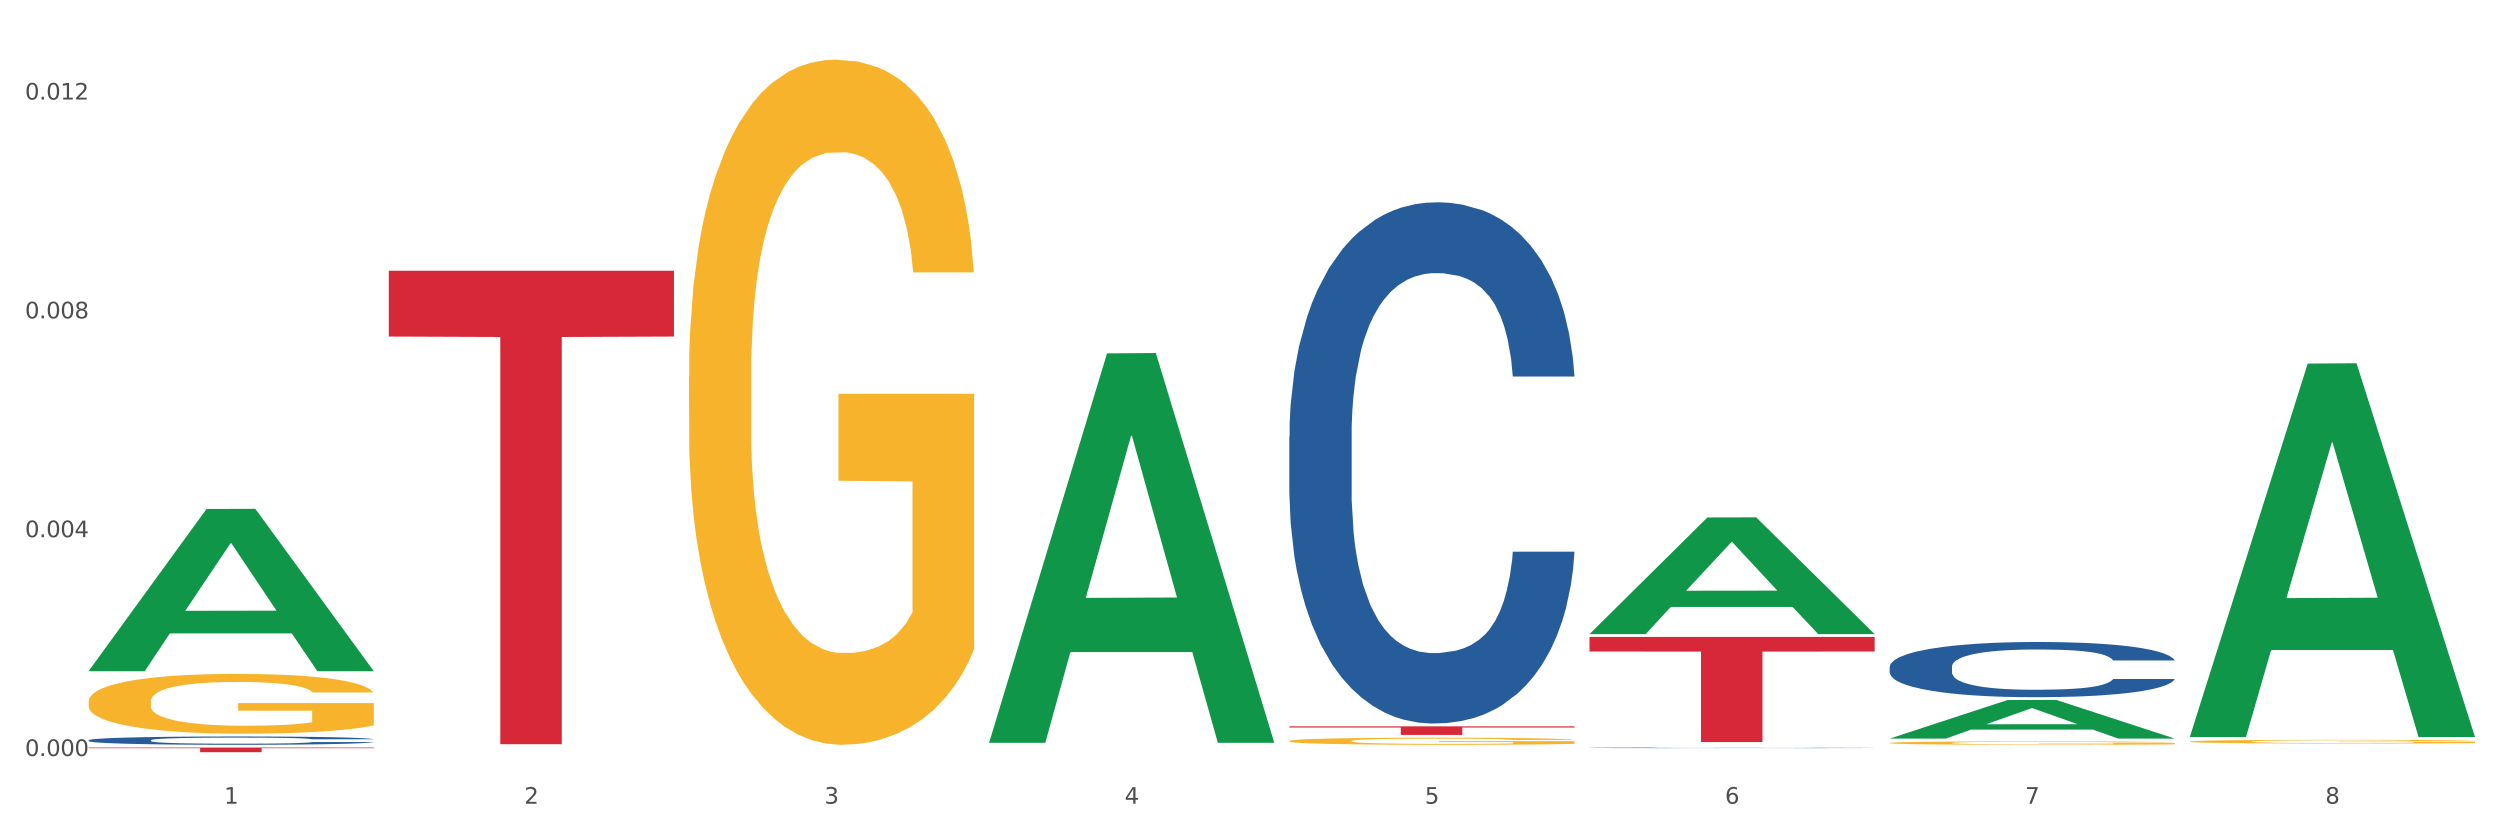 <?xml version="1.0" encoding="utf-8" standalone="no"?>
<!DOCTYPE svg PUBLIC "-//W3C//DTD SVG 1.1//EN"
  "http://www.w3.org/Graphics/SVG/1.1/DTD/svg11.dtd">
<svg xmlns:xlink="http://www.w3.org/1999/xlink" width="1080pt" height="360pt" viewBox="0 0 1080 360" xmlns="http://www.w3.org/2000/svg" version="1.1">
 <rect x="0" y="0" width="1080" height="360" fill="#333333" stroke="none"/>
 <defs>
  <style type="text/css">*{stroke-linejoin: round; stroke-linecap: butt}</style>
 </defs>
 <g id="figure_1">
  <g id="patch_1">
   <path d="M 0 360 
L 1080 360 
L 1080 0 
L 0 0 
z
" style="fill: #ffffff; stroke: #ffffff; stroke-linejoin: miter"/>
  </g>
  <g id="axes_1">
   <g id="matplotlib.axis_1">
    <g id="xtick_1">
     <g id="text_1">
      <!-- 1 -->
      <g style="fill: #4d4d4d" transform="translate(96.825 347.204) scale(0.096 -0.096)">
       <defs>
        <path id="DejaVuSans-31" d="M 794 531 
L 1825 531 
L 1825 4091 
L 703 3866 
L 703 4441 
L 1819 4666 
L 2450 4666 
L 2450 531 
L 3481 531 
L 3481 0 
L 794 0 
L 794 531 
z
" transform="scale(0.016)"/>
       </defs>
       <use xlink:href="#DejaVuSans-31"/>
      </g>
     </g>
    </g>
    <g id="xtick_2">
     <g id="text_2">
      <!-- 2 -->
      <g style="fill: #4d4d4d" transform="translate(226.5 347.204) scale(0.096 -0.096)">
       <defs>
        <path id="DejaVuSans-32" d="M 1228 531 
L 3431 531 
L 3431 0 
L 469 0 
L 469 531 
Q 828 903 1448 1529 
Q 2069 2156 2228 2338 
Q 2531 2678 2651 2914 
Q 2772 3150 2772 3378 
Q 2772 3750 2511 3984 
Q 2250 4219 1831 4219 
Q 1534 4219 1204 4116 
Q 875 4013 500 3803 
L 500 4441 
Q 881 4594 1212 4672 
Q 1544 4750 1819 4750 
Q 2544 4750 2975 4387 
Q 3406 4025 3406 3419 
Q 3406 3131 3298 2873 
Q 3191 2616 2906 2266 
Q 2828 2175 2409 1742 
Q 1991 1309 1228 531 
z
" transform="scale(0.016)"/>
       </defs>
       <use xlink:href="#DejaVuSans-32"/>
      </g>
     </g>
    </g>
    <g id="xtick_3">
     <g id="text_3">
      <!-- 3 -->
      <g style="fill: #4d4d4d" transform="translate(356.175 347.204) scale(0.096 -0.096)">
       <defs>
        <path id="DejaVuSans-33" d="M 2597 2516 
Q 3050 2419 3304 2112 
Q 3559 1806 3559 1356 
Q 3559 666 3084 287 
Q 2609 -91 1734 -91 
Q 1441 -91 1130 -33 
Q 819 25 488 141 
L 488 750 
Q 750 597 1062 519 
Q 1375 441 1716 441 
Q 2309 441 2620 675 
Q 2931 909 2931 1356 
Q 2931 1769 2642 2001 
Q 2353 2234 1838 2234 
L 1294 2234 
L 1294 2753 
L 1863 2753 
Q 2328 2753 2575 2939 
Q 2822 3125 2822 3475 
Q 2822 3834 2567 4026 
Q 2313 4219 1838 4219 
Q 1578 4219 1281 4162 
Q 984 4106 628 3988 
L 628 4550 
Q 988 4650 1302 4700 
Q 1616 4750 1894 4750 
Q 2613 4750 3031 4423 
Q 3450 4097 3450 3541 
Q 3450 3153 3228 2886 
Q 3006 2619 2597 2516 
z
" transform="scale(0.016)"/>
       </defs>
       <use xlink:href="#DejaVuSans-33"/>
      </g>
     </g>
    </g>
    <g id="xtick_4">
     <g id="text_4">
      <!-- 4 -->
      <g style="fill: #4d4d4d" transform="translate(485.85 347.204) scale(0.096 -0.096)">
       <defs>
        <path id="DejaVuSans-34" d="M 2419 4116 
L 825 1625 
L 2419 1625 
L 2419 4116 
z
M 2253 4666 
L 3047 4666 
L 3047 1625 
L 3713 1625 
L 3713 1100 
L 3047 1100 
L 3047 0 
L 2419 0 
L 2419 1100 
L 313 1100 
L 313 1709 
L 2253 4666 
z
" transform="scale(0.016)"/>
       </defs>
       <use xlink:href="#DejaVuSans-34"/>
      </g>
     </g>
    </g>
    <g id="xtick_5">
     <g id="text_5">
      <!-- 5 -->
      <g style="fill: #4d4d4d" transform="translate(615.525 347.204) scale(0.096 -0.096)">
       <defs>
        <path id="DejaVuSans-35" d="M 691 4666 
L 3169 4666 
L 3169 4134 
L 1269 4134 
L 1269 2991 
Q 1406 3038 1543 3061 
Q 1681 3084 1819 3084 
Q 2600 3084 3056 2656 
Q 3513 2228 3513 1497 
Q 3513 744 3044 326 
Q 2575 -91 1722 -91 
Q 1428 -91 1123 -41 
Q 819 9 494 109 
L 494 744 
Q 775 591 1075 516 
Q 1375 441 1709 441 
Q 2250 441 2565 725 
Q 2881 1009 2881 1497 
Q 2881 1984 2565 2268 
Q 2250 2553 1709 2553 
Q 1456 2553 1204 2497 
Q 953 2441 691 2322 
L 691 4666 
z
" transform="scale(0.016)"/>
       </defs>
       <use xlink:href="#DejaVuSans-35"/>
      </g>
     </g>
    </g>
    <g id="xtick_6">
     <g id="text_6">
      <!-- 6 -->
      <g style="fill: #4d4d4d" transform="translate(745.2 347.204) scale(0.096 -0.096)">
       <defs>
        <path id="DejaVuSans-36" d="M 2113 2584 
Q 1688 2584 1439 2293 
Q 1191 2003 1191 1497 
Q 1191 994 1439 701 
Q 1688 409 2113 409 
Q 2538 409 2786 701 
Q 3034 994 3034 1497 
Q 3034 2003 2786 2293 
Q 2538 2584 2113 2584 
z
M 3366 4563 
L 3366 3988 
Q 3128 4100 2886 4159 
Q 2644 4219 2406 4219 
Q 1781 4219 1451 3797 
Q 1122 3375 1075 2522 
Q 1259 2794 1537 2939 
Q 1816 3084 2150 3084 
Q 2853 3084 3261 2657 
Q 3669 2231 3669 1497 
Q 3669 778 3244 343 
Q 2819 -91 2113 -91 
Q 1303 -91 875 529 
Q 447 1150 447 2328 
Q 447 3434 972 4092 
Q 1497 4750 2381 4750 
Q 2619 4750 2861 4703 
Q 3103 4656 3366 4563 
z
" transform="scale(0.016)"/>
       </defs>
       <use xlink:href="#DejaVuSans-36"/>
      </g>
     </g>
    </g>
    <g id="xtick_7">
     <g id="text_7">
      <!-- 7 -->
      <g style="fill: #4d4d4d" transform="translate(874.875 347.204) scale(0.096 -0.096)">
       <defs>
        <path id="DejaVuSans-37" d="M 525 4666 
L 3525 4666 
L 3525 4397 
L 1831 0 
L 1172 0 
L 2766 4134 
L 525 4134 
L 525 4666 
z
" transform="scale(0.016)"/>
       </defs>
       <use xlink:href="#DejaVuSans-37"/>
      </g>
     </g>
    </g>
    <g id="xtick_8">
     <g id="text_8">
      <!-- 8 -->
      <g style="fill: #4d4d4d" transform="translate(1004.55 347.204) scale(0.096 -0.096)">
       <defs>
        <path id="DejaVuSans-38" d="M 2034 2216 
Q 1584 2216 1326 1975 
Q 1069 1734 1069 1313 
Q 1069 891 1326 650 
Q 1584 409 2034 409 
Q 2484 409 2743 651 
Q 3003 894 3003 1313 
Q 3003 1734 2745 1975 
Q 2488 2216 2034 2216 
z
M 1403 2484 
Q 997 2584 770 2862 
Q 544 3141 544 3541 
Q 544 4100 942 4425 
Q 1341 4750 2034 4750 
Q 2731 4750 3128 4425 
Q 3525 4100 3525 3541 
Q 3525 3141 3298 2862 
Q 3072 2584 2669 2484 
Q 3125 2378 3379 2068 
Q 3634 1759 3634 1313 
Q 3634 634 3220 271 
Q 2806 -91 2034 -91 
Q 1263 -91 848 271 
Q 434 634 434 1313 
Q 434 1759 690 2068 
Q 947 2378 1403 2484 
z
M 1172 3481 
Q 1172 3119 1398 2916 
Q 1625 2713 2034 2713 
Q 2441 2713 2670 2916 
Q 2900 3119 2900 3481 
Q 2900 3844 2670 4047 
Q 2441 4250 2034 4250 
Q 1625 4250 1398 4047 
Q 1172 3844 1172 3481 
z
" transform="scale(0.016)"/>
       </defs>
       <use xlink:href="#DejaVuSans-38"/>
      </g>
     </g>
    </g>
    <g id="xtick_9"/>
    <g id="xtick_10"/>
    <g id="xtick_11"/>
    <g id="xtick_12"/>
    <g id="xtick_13"/>
    <g id="xtick_14"/>
    <g id="xtick_15"/>
   </g>
   <g id="matplotlib.axis_2">
    <g id="ytick_1">
     <g id="text_9">
      <!-- 0.000 -->
      <g style="fill: #4d4d4d" transform="translate(10.8 326.595) scale(0.096 -0.096)">
       <defs>
        <path id="DejaVuSans-30" d="M 2034 4250 
Q 1547 4250 1301 3770 
Q 1056 3291 1056 2328 
Q 1056 1369 1301 889 
Q 1547 409 2034 409 
Q 2525 409 2770 889 
Q 3016 1369 3016 2328 
Q 3016 3291 2770 3770 
Q 2525 4250 2034 4250 
z
M 2034 4750 
Q 2819 4750 3233 4129 
Q 3647 3509 3647 2328 
Q 3647 1150 3233 529 
Q 2819 -91 2034 -91 
Q 1250 -91 836 529 
Q 422 1150 422 2328 
Q 422 3509 836 4129 
Q 1250 4750 2034 4750 
z
" transform="scale(0.016)"/>
        <path id="DejaVuSans-2e" d="M 684 794 
L 1344 794 
L 1344 0 
L 684 0 
L 684 794 
z
" transform="scale(0.016)"/>
       </defs>
       <use xlink:href="#DejaVuSans-30"/>
       <use xlink:href="#DejaVuSans-2e" transform="translate(63.623 0)"/>
       <use xlink:href="#DejaVuSans-30" transform="translate(95.41 0)"/>
       <use xlink:href="#DejaVuSans-30" transform="translate(159.033 0)"/>
       <use xlink:href="#DejaVuSans-30" transform="translate(222.656 0)"/>
      </g>
     </g>
    </g>
    <g id="ytick_2">
     <g id="text_10">
      <!-- 0.004 -->
      <g style="fill: #4d4d4d" transform="translate(10.8 232.068) scale(0.096 -0.096)">
       <use xlink:href="#DejaVuSans-30"/>
       <use xlink:href="#DejaVuSans-2e" transform="translate(63.623 0)"/>
       <use xlink:href="#DejaVuSans-30" transform="translate(95.41 0)"/>
       <use xlink:href="#DejaVuSans-30" transform="translate(159.033 0)"/>
       <use xlink:href="#DejaVuSans-34" transform="translate(222.656 0)"/>
      </g>
     </g>
    </g>
    <g id="ytick_3">
     <g id="text_11">
      <!-- 0.008 -->
      <g style="fill: #4d4d4d" transform="translate(10.8 137.54) scale(0.096 -0.096)">
       <use xlink:href="#DejaVuSans-30"/>
       <use xlink:href="#DejaVuSans-2e" transform="translate(63.623 0)"/>
       <use xlink:href="#DejaVuSans-30" transform="translate(95.41 0)"/>
       <use xlink:href="#DejaVuSans-30" transform="translate(159.033 0)"/>
       <use xlink:href="#DejaVuSans-38" transform="translate(222.656 0)"/>
      </g>
     </g>
    </g>
    <g id="ytick_4">
     <g id="text_12">
      <!-- 0.012 -->
      <g style="fill: #4d4d4d" transform="translate(10.8 43.013) scale(0.096 -0.096)">
       <use xlink:href="#DejaVuSans-30"/>
       <use xlink:href="#DejaVuSans-2e" transform="translate(63.623 0)"/>
       <use xlink:href="#DejaVuSans-30" transform="translate(95.41 0)"/>
       <use xlink:href="#DejaVuSans-31" transform="translate(159.033 0)"/>
       <use xlink:href="#DejaVuSans-32" transform="translate(222.656 0)"/>
      </g>
     </g>
    </g>
    <g id="ytick_5"/>
    <g id="ytick_6"/>
    <g id="ytick_7"/>
   </g>
   <g id="PolyCollection_1">
    <path d="M 38.283 289.815 
L 38.41 289.749 
L 89.211 219.877 
L 110.293 219.811 
L 161.474 289.947 
L 137.09 289.947 
L 126.041 273.615 
L 73.589 273.615 
L 73.208 273.878 
L 62.54 289.947 
L 38.283 289.947 
L 38.283 289.815 
L 80.193 263.868 
L 119.437 263.802 
L 100.006 234.76 
L 99.752 234.628 
L 99.498 234.826 
L 80.066 263.802 
L 80.193 263.868 
L 38.283 289.815 
z
" clip-path="url(#pcc5d2416d0)" style="fill: #109648"/>
    <path d="M 556.983 320.103 
L 557.129 320.101 
L 557.129 319.999 
L 557.42 319.912 
L 558.874 319.701 
L 561.056 319.527 
L 562.656 319.434 
L 564.256 319.358 
L 566.146 319.283 
L 568.473 319.204 
L 572.691 319.089 
L 575.309 319.03 
L 578.509 318.968 
L 584.327 318.878 
L 588.545 318.827 
L 592.908 318.785 
L 600.035 318.734 
L 604.689 318.712 
L 609.634 318.695 
L 615.597 318.684 
L 620.106 318.681 
L 629.996 318.689 
L 638.432 318.715 
L 642.505 318.734 
L 647.741 318.768 
L 650.504 318.791 
L 655.013 318.836 
L 659.667 318.895 
L 662.867 318.945 
L 667.667 319.041 
L 671.303 319.136 
L 674.648 319.254 
L 676.393 319.336 
L 677.702 319.412 
L 678.866 319.499 
L 680.029 319.637 
L 653.849 319.637 
L 652.831 319.538 
L 651.231 319.446 
L 648.904 319.356 
L 646.868 319.299 
L 643.377 319.229 
L 640.178 319.184 
L 636.832 319.15 
L 632.76 319.122 
L 629.56 319.108 
L 625.051 319.097 
L 616.179 319.1 
L 610.216 319.122 
L 606.144 319.15 
L 603.526 319.176 
L 601.198 319.204 
L 598.58 319.243 
L 595.526 319.302 
L 593.344 319.356 
L 591.163 319.423 
L 589.417 319.491 
L 587.818 319.569 
L 586.509 319.654 
L 585.49 319.741 
L 584.618 319.848 
L 583.891 320.025 
L 583.891 320.41 
L 584.181 320.497 
L 584.909 320.612 
L 585.781 320.699 
L 587.236 320.803 
L 588.545 320.874 
L 591.017 320.975 
L 593.781 321.059 
L 595.962 321.112 
L 598.144 321.157 
L 601.926 321.219 
L 606.144 321.27 
L 609.78 321.301 
L 614.725 321.329 
L 618.07 321.34 
L 620.979 321.346 
L 628.106 321.346 
L 633.196 321.337 
L 638.869 321.318 
L 643.232 321.292 
L 646.868 321.261 
L 650.94 321.211 
L 653.558 321.163 
L 653.558 320.576 
L 621.561 320.573 
L 621.561 320.182 
L 680.175 320.182 
L 680.175 321.329 
L 677.702 321.388 
L 674.939 321.441 
L 672.03 321.489 
L 667.667 321.548 
L 662.431 321.604 
L 657.776 321.644 
L 652.831 321.677 
L 647.013 321.708 
L 639.45 321.736 
L 634.796 321.748 
L 628.978 321.756 
L 622.142 321.759 
L 616.179 321.753 
L 610.361 321.739 
L 604.253 321.714 
L 598.29 321.677 
L 593.781 321.641 
L 589.272 321.596 
L 584.472 321.537 
L 580.691 321.481 
L 577.782 321.43 
L 574.582 321.365 
L 571.091 321.281 
L 568.473 321.205 
L 566.146 321.127 
L 563.674 321.025 
L 561.928 320.938 
L 560.183 320.829 
L 559.165 320.747 
L 558.001 320.621 
L 557.129 320.443 
L 556.983 320.103 
z
" clip-path="url(#pcc5d2416d0)" style="fill: #f7b32b"/>
    <path d="M 686.658 321.753 
L 686.804 321.753 
L 686.804 321.753 
L 687.095 321.753 
L 688.549 321.752 
L 690.731 321.751 
L 692.331 321.751 
L 693.931 321.751 
L 695.821 321.751 
L 698.149 321.75 
L 702.366 321.75 
L 704.984 321.75 
L 708.184 321.75 
L 714.002 321.749 
L 718.22 321.749 
L 722.583 321.749 
L 729.71 321.749 
L 734.364 321.749 
L 739.309 321.749 
L 745.273 321.749 
L 749.781 321.749 
L 759.672 321.749 
L 768.107 321.749 
L 772.18 321.749 
L 777.416 321.749 
L 780.179 321.749 
L 784.688 321.749 
L 789.342 321.749 
L 792.542 321.749 
L 797.342 321.75 
L 800.978 321.75 
L 804.323 321.75 
L 806.068 321.751 
L 807.377 321.751 
L 808.541 321.751 
L 809.704 321.752 
L 783.524 321.752 
L 782.506 321.751 
L 780.906 321.751 
L 778.579 321.751 
L 776.543 321.751 
L 773.052 321.75 
L 769.853 321.75 
L 766.507 321.75 
L 762.435 321.75 
L 759.235 321.75 
L 754.726 321.75 
L 745.854 321.75 
L 739.891 321.75 
L 735.819 321.75 
L 733.201 321.75 
L 730.874 321.75 
L 728.256 321.75 
L 725.201 321.751 
L 723.02 321.751 
L 720.838 321.751 
L 719.093 321.751 
L 717.493 321.752 
L 716.184 321.752 
L 715.166 321.752 
L 714.293 321.752 
L 713.566 321.753 
L 713.566 321.754 
L 713.857 321.755 
L 714.584 321.755 
L 715.456 321.755 
L 716.911 321.756 
L 718.22 321.756 
L 720.692 321.756 
L 723.456 321.757 
L 725.638 321.757 
L 727.819 321.757 
L 731.601 321.757 
L 735.819 321.757 
L 739.455 321.757 
L 744.4 321.758 
L 747.745 321.758 
L 750.654 321.758 
L 757.781 321.758 
L 762.871 321.758 
L 768.544 321.757 
L 772.907 321.757 
L 776.543 321.757 
L 780.616 321.757 
L 783.234 321.757 
L 783.234 321.755 
L 751.236 321.755 
L 751.236 321.754 
L 809.85 321.754 
L 809.85 321.758 
L 807.377 321.758 
L 804.614 321.758 
L 801.705 321.758 
L 797.342 321.758 
L 792.106 321.758 
L 787.451 321.759 
L 782.506 321.759 
L 776.689 321.759 
L 769.125 321.759 
L 764.471 321.759 
L 758.653 321.759 
L 751.818 321.759 
L 745.854 321.759 
L 740.037 321.759 
L 733.928 321.759 
L 727.965 321.759 
L 723.456 321.759 
L 718.947 321.758 
L 714.147 321.758 
L 710.366 321.758 
L 707.457 321.758 
L 704.257 321.758 
L 700.767 321.757 
L 698.149 321.757 
L 695.821 321.757 
L 693.349 321.756 
L 691.604 321.756 
L 689.858 321.756 
L 688.84 321.756 
L 687.677 321.755 
L 686.804 321.755 
L 686.658 321.753 
z
" clip-path="url(#pcc5d2416d0)" style="fill: #f7b32b"/>
    <path d="M 816.334 320.959 
L 816.479 320.958 
L 816.479 320.909 
L 816.77 320.866 
L 818.224 320.765 
L 820.406 320.68 
L 822.006 320.636 
L 823.606 320.599 
L 825.497 320.562 
L 827.824 320.524 
L 832.042 320.468 
L 834.66 320.44 
L 837.859 320.41 
L 843.677 320.367 
L 847.895 320.342 
L 852.258 320.322 
L 859.385 320.297 
L 864.039 320.286 
L 868.984 320.278 
L 874.948 320.273 
L 879.456 320.272 
L 889.347 320.276 
L 897.782 320.288 
L 901.855 320.297 
L 907.091 320.314 
L 909.854 320.324 
L 914.363 320.346 
L 919.017 320.375 
L 922.217 320.399 
L 927.017 320.445 
L 930.653 320.492 
L 933.998 320.549 
L 935.743 320.588 
L 937.052 320.625 
L 938.216 320.667 
L 939.379 320.733 
L 913.199 320.733 
L 912.181 320.686 
L 910.581 320.641 
L 908.254 320.598 
L 906.218 320.57 
L 902.727 320.536 
L 899.528 320.515 
L 896.182 320.498 
L 892.11 320.485 
L 888.91 320.478 
L 884.402 320.473 
L 875.529 320.474 
L 869.566 320.485 
L 865.494 320.498 
L 862.876 320.511 
L 860.549 320.524 
L 857.931 320.543 
L 854.876 320.572 
L 852.695 320.598 
L 850.513 320.63 
L 848.768 320.663 
L 847.168 320.701 
L 845.859 320.742 
L 844.841 320.784 
L 843.968 320.835 
L 843.241 320.921 
L 843.241 321.107 
L 843.532 321.149 
L 844.259 321.205 
L 845.132 321.247 
L 846.586 321.297 
L 847.895 321.331 
L 850.368 321.38 
L 853.131 321.421 
L 855.313 321.447 
L 857.494 321.468 
L 861.276 321.498 
L 865.494 321.523 
L 869.13 321.538 
L 874.075 321.551 
L 877.42 321.557 
L 880.329 321.559 
L 887.456 321.559 
L 892.546 321.555 
L 898.219 321.546 
L 902.582 321.533 
L 906.218 321.519 
L 910.291 321.494 
L 912.909 321.471 
L 912.909 321.187 
L 880.911 321.186 
L 880.911 320.997 
L 939.525 320.997 
L 939.525 321.551 
L 937.052 321.58 
L 934.289 321.605 
L 931.38 321.629 
L 927.017 321.657 
L 921.781 321.684 
L 917.126 321.703 
L 912.181 321.72 
L 906.364 321.735 
L 898.8 321.748 
L 894.146 321.754 
L 888.329 321.758 
L 881.493 321.759 
L 875.529 321.756 
L 869.712 321.749 
L 863.603 321.737 
L 857.64 321.72 
L 853.131 321.702 
L 848.622 321.68 
L 843.823 321.652 
L 840.041 321.624 
L 837.132 321.6 
L 833.932 321.569 
L 830.442 321.528 
L 827.824 321.491 
L 825.497 321.453 
L 823.024 321.404 
L 821.279 321.362 
L 819.533 321.309 
L 818.515 321.27 
L 817.352 321.209 
L 816.479 321.123 
L 816.334 320.959 
z
" clip-path="url(#pcc5d2416d0)" style="fill: #f7b32b"/>
    <path d="M 946.009 320.351 
L 946.154 320.35 
L 946.154 320.297 
L 946.445 320.252 
L 947.899 320.142 
L 950.081 320.051 
L 951.681 320.002 
L 953.281 319.963 
L 955.172 319.923 
L 957.499 319.882 
L 961.717 319.822 
L 964.335 319.791 
L 967.534 319.759 
L 973.352 319.712 
L 977.57 319.685 
L 981.933 319.663 
L 989.06 319.637 
L 993.714 319.625 
L 998.66 319.616 
L 1004.623 319.61 
L 1009.131 319.609 
L 1019.022 319.613 
L 1027.457 319.627 
L 1031.53 319.637 
L 1036.766 319.654 
L 1039.529 319.666 
L 1044.038 319.69 
L 1048.692 319.72 
L 1051.892 319.747 
L 1056.692 319.797 
L 1060.328 319.847 
L 1063.673 319.908 
L 1065.418 319.951 
L 1066.727 319.99 
L 1067.891 320.036 
L 1069.055 320.108 
L 1042.875 320.108 
L 1041.856 320.056 
L 1040.257 320.008 
L 1037.929 319.961 
L 1035.893 319.932 
L 1032.403 319.895 
L 1029.203 319.872 
L 1025.858 319.854 
L 1021.785 319.839 
L 1018.585 319.832 
L 1014.077 319.826 
L 1005.204 319.828 
L 999.241 319.839 
L 995.169 319.854 
L 992.551 319.867 
L 990.224 319.882 
L 987.606 319.902 
L 984.551 319.933 
L 982.37 319.961 
L 980.188 319.996 
L 978.443 320.031 
L 976.843 320.073 
L 975.534 320.117 
L 974.516 320.162 
L 973.643 320.218 
L 972.916 320.31 
L 972.916 320.511 
L 973.207 320.557 
L 973.934 320.617 
L 974.807 320.662 
L 976.261 320.717 
L 977.57 320.753 
L 980.043 320.806 
L 982.806 320.85 
L 984.988 320.878 
L 987.169 320.902 
L 990.951 320.934 
L 995.169 320.96 
L 998.805 320.976 
L 1003.75 320.991 
L 1007.095 320.997 
L 1010.004 321 
L 1017.131 321 
L 1022.221 320.996 
L 1027.894 320.985 
L 1032.257 320.972 
L 1035.893 320.956 
L 1039.966 320.929 
L 1042.584 320.905 
L 1042.584 320.598 
L 1010.586 320.596 
L 1010.586 320.392 
L 1069.2 320.392 
L 1069.2 320.991 
L 1066.727 321.022 
L 1063.964 321.05 
L 1061.055 321.075 
L 1056.692 321.106 
L 1051.456 321.135 
L 1046.802 321.155 
L 1041.856 321.173 
L 1036.039 321.189 
L 1028.476 321.204 
L 1023.821 321.21 
L 1018.004 321.214 
L 1011.168 321.216 
L 1005.204 321.213 
L 999.387 321.205 
L 993.278 321.192 
L 987.315 321.173 
L 982.806 321.154 
L 978.297 321.131 
L 973.498 321.1 
L 969.716 321.07 
L 966.807 321.044 
L 963.607 321.01 
L 960.117 320.966 
L 957.499 320.927 
L 955.172 320.885 
L 952.699 320.833 
L 950.954 320.787 
L 949.208 320.73 
L 948.19 320.687 
L 947.027 320.621 
L 946.154 320.529 
L 946.009 320.351 
z
" clip-path="url(#pcc5d2416d0)" style="fill: #f7b32b"/>
    <path d="M 816.334 288.059 
L 816.479 288.038 
L 816.479 287.428 
L 816.916 286.6 
L 818.518 285.076 
L 820.556 283.921 
L 824.051 282.571 
L 825.944 282.004 
L 828.42 281.373 
L 833.516 280.349 
L 839.341 279.478 
L 843.418 278.999 
L 846.476 278.694 
L 853.32 278.149 
L 857.252 277.91 
L 861.329 277.714 
L 864.824 277.583 
L 870.648 277.431 
L 875.308 277.365 
L 880.696 277.343 
L 885.21 277.365 
L 891.18 277.452 
L 899.917 277.714 
L 903.266 277.866 
L 907.781 278.128 
L 912.44 278.476 
L 916.226 278.824 
L 920.595 279.325 
L 925.109 279.979 
L 929.477 280.807 
L 932.535 281.569 
L 935.011 282.375 
L 937.195 283.355 
L 938.797 284.422 
L 939.525 285.315 
L 912.877 285.315 
L 912.149 284.509 
L 910.693 283.638 
L 909.237 283.05 
L 907.635 282.571 
L 905.159 282.026 
L 902.975 281.678 
L 899.335 281.264 
L 895.986 281.003 
L 893.219 280.85 
L 889.87 280.719 
L 882.735 280.589 
L 877.638 280.589 
L 874.434 280.632 
L 870.503 280.741 
L 867.154 280.894 
L 863.222 281.155 
L 860.164 281.438 
L 857.106 281.808 
L 855.359 282.07 
L 852.738 282.549 
L 850.99 282.941 
L 848.66 283.616 
L 847.35 284.095 
L 845.02 285.337 
L 844.001 286.252 
L 843.564 286.883 
L 843.273 287.58 
L 843.273 290.978 
L 844.146 292.503 
L 844.874 293.156 
L 846.039 293.897 
L 848.224 294.855 
L 851.427 295.792 
L 854.776 296.467 
L 857.543 296.881 
L 860.164 297.186 
L 862.785 297.425 
L 865.989 297.643 
L 868.61 297.774 
L 872.541 297.904 
L 877.201 297.97 
L 880.842 297.97 
L 888.268 297.861 
L 891.617 297.752 
L 894.821 297.599 
L 898.316 297.36 
L 901.082 297.098 
L 902.684 296.902 
L 905.305 296.489 
L 907.344 296.053 
L 909.091 295.552 
L 910.256 295.116 
L 911.567 294.463 
L 912.586 293.722 
L 912.877 293.33 
L 939.525 293.33 
L 938.942 294.114 
L 937.923 294.877 
L 935.885 295.9 
L 934.283 296.489 
L 931.807 297.207 
L 929.186 297.817 
L 925.546 298.492 
L 922.197 298.993 
L 918.702 299.429 
L 914.916 299.821 
L 908.072 300.365 
L 905.596 300.518 
L 900.354 300.779 
L 896.277 300.932 
L 890.307 301.084 
L 884.191 301.171 
L 877.784 301.193 
L 872.105 301.15 
L 865.843 301.019 
L 861.911 300.888 
L 857.543 300.692 
L 852.446 300.387 
L 847.641 300.017 
L 843.127 299.581 
L 838.904 299.08 
L 834.972 298.514 
L 829.876 297.578 
L 826.09 296.663 
L 823.323 295.813 
L 821.43 295.095 
L 819.537 294.18 
L 818.518 293.548 
L 816.916 292.024 
L 816.334 290.608 
L 816.334 288.059 
z
" clip-path="url(#pcc5d2416d0)" style="fill: #255c99"/>
    <path d="M 686.658 323.061 
L 686.804 323.06 
L 686.804 323.054 
L 687.241 323.045 
L 688.843 323.029 
L 690.881 323.017 
L 694.376 323.003 
L 696.269 322.997 
L 698.745 322.99 
L 703.841 322.979 
L 709.666 322.97 
L 713.743 322.965 
L 716.801 322.962 
L 723.645 322.956 
L 727.577 322.954 
L 731.654 322.952 
L 735.149 322.95 
L 740.973 322.949 
L 745.633 322.948 
L 751.021 322.948 
L 755.535 322.948 
L 761.505 322.949 
L 770.242 322.952 
L 773.591 322.953 
L 778.105 322.956 
L 782.765 322.96 
L 786.551 322.963 
L 790.92 322.969 
L 795.434 322.975 
L 799.802 322.984 
L 802.86 322.992 
L 805.336 323.001 
L 807.52 323.011 
L 809.122 323.022 
L 809.85 323.032 
L 783.202 323.032 
L 782.474 323.023 
L 781.018 323.014 
L 779.562 323.008 
L 777.96 323.003 
L 775.484 322.997 
L 773.3 322.993 
L 769.66 322.989 
L 766.311 322.986 
L 763.544 322.985 
L 760.195 322.983 
L 753.059 322.982 
L 747.963 322.982 
L 744.759 322.982 
L 740.828 322.984 
L 737.479 322.985 
L 733.547 322.988 
L 730.489 322.991 
L 727.431 322.995 
L 725.684 322.998 
L 723.063 323.003 
L 721.315 323.007 
L 718.985 323.014 
L 717.675 323.019 
L 715.345 323.032 
L 714.326 323.042 
L 713.889 323.048 
L 713.597 323.056 
L 713.597 323.091 
L 714.471 323.107 
L 715.199 323.114 
L 716.364 323.122 
L 718.548 323.132 
L 721.752 323.142 
L 725.101 323.149 
L 727.868 323.154 
L 730.489 323.157 
L 733.11 323.159 
L 736.314 323.162 
L 738.935 323.163 
L 742.866 323.164 
L 747.526 323.165 
L 751.166 323.165 
L 758.593 323.164 
L 761.942 323.163 
L 765.146 323.161 
L 768.64 323.159 
L 771.407 323.156 
L 773.009 323.154 
L 775.63 323.149 
L 777.669 323.145 
L 779.416 323.14 
L 780.581 323.135 
L 781.891 323.128 
L 782.911 323.12 
L 783.202 323.116 
L 809.85 323.116 
L 809.267 323.124 
L 808.248 323.133 
L 806.209 323.143 
L 804.608 323.149 
L 802.132 323.157 
L 799.511 323.164 
L 795.871 323.171 
L 792.521 323.176 
L 789.027 323.18 
L 785.241 323.185 
L 778.397 323.19 
L 775.921 323.192 
L 770.679 323.195 
L 766.602 323.196 
L 760.632 323.198 
L 754.516 323.199 
L 748.109 323.199 
L 742.429 323.199 
L 736.168 323.197 
L 732.236 323.196 
L 727.868 323.194 
L 722.771 323.191 
L 717.966 323.187 
L 713.452 323.182 
L 709.229 323.177 
L 705.297 323.171 
L 700.201 323.161 
L 696.415 323.151 
L 693.648 323.142 
L 691.755 323.135 
L 689.862 323.125 
L 688.843 323.119 
L 687.241 323.102 
L 686.658 323.088 
L 686.658 323.061 
z
" clip-path="url(#pcc5d2416d0)" style="fill: #255c99"/>
    <path d="M 556.983 188.565 
L 557.129 188.36 
L 557.129 182.601 
L 557.566 174.786 
L 559.168 160.39 
L 561.206 149.49 
L 564.701 136.74 
L 566.594 131.392 
L 569.07 125.428 
L 574.166 115.762 
L 579.991 107.536 
L 584.068 103.012 
L 587.126 100.133 
L 593.97 94.991 
L 597.902 92.729 
L 601.979 90.878 
L 605.474 89.644 
L 611.298 88.204 
L 615.958 87.587 
L 621.346 87.382 
L 625.86 87.587 
L 631.83 88.41 
L 640.567 90.878 
L 643.916 92.318 
L 648.43 94.785 
L 653.09 98.076 
L 656.876 101.366 
L 661.245 106.097 
L 665.759 112.266 
L 670.127 120.081 
L 673.185 127.279 
L 675.661 134.889 
L 677.845 144.143 
L 679.447 154.22 
L 680.175 162.652 
L 653.527 162.652 
L 652.799 155.043 
L 651.343 146.817 
L 649.887 141.264 
L 648.285 136.74 
L 645.809 131.598 
L 643.625 128.308 
L 639.985 124.4 
L 636.635 121.932 
L 633.869 120.493 
L 630.52 119.259 
L 623.384 118.025 
L 618.288 118.025 
L 615.084 118.436 
L 611.153 119.464 
L 607.803 120.904 
L 603.872 123.372 
L 600.814 126.045 
L 597.756 129.542 
L 596.009 132.009 
L 593.387 136.534 
L 591.64 140.236 
L 589.31 146.611 
L 588 151.136 
L 585.67 162.858 
L 584.65 171.496 
L 584.214 177.46 
L 583.922 184.041 
L 583.922 216.123 
L 584.796 230.519 
L 585.524 236.689 
L 586.689 243.681 
L 588.873 252.73 
L 592.077 261.574 
L 595.426 267.949 
L 598.193 271.856 
L 600.814 274.736 
L 603.435 276.998 
L 606.639 279.054 
L 609.26 280.288 
L 613.191 281.522 
L 617.851 282.139 
L 621.491 282.139 
L 628.918 281.111 
L 632.267 280.083 
L 635.471 278.643 
L 638.965 276.381 
L 641.732 273.913 
L 643.334 272.062 
L 645.955 268.155 
L 647.994 264.041 
L 649.741 259.311 
L 650.906 255.198 
L 652.216 249.028 
L 653.236 242.036 
L 653.527 238.334 
L 680.175 238.334 
L 679.592 245.738 
L 678.573 252.936 
L 676.534 262.602 
L 674.933 268.155 
L 672.457 274.941 
L 669.836 280.7 
L 666.196 287.075 
L 662.846 291.805 
L 659.352 295.918 
L 655.566 299.62 
L 648.722 304.762 
L 646.246 306.201 
L 641.004 308.669 
L 636.927 310.109 
L 630.956 311.548 
L 624.841 312.371 
L 618.433 312.577 
L 612.754 312.165 
L 606.493 310.931 
L 602.561 309.697 
L 598.193 307.846 
L 593.096 304.967 
L 588.291 301.471 
L 583.777 297.358 
L 579.554 292.628 
L 575.622 287.281 
L 570.526 278.437 
L 566.74 269.8 
L 563.973 261.779 
L 562.08 254.992 
L 560.187 246.355 
L 559.168 240.391 
L 557.566 225.995 
L 556.983 212.627 
L 556.983 188.565 
z
" clip-path="url(#pcc5d2416d0)" style="fill: #255c99"/>
    <path d="M 38.283 319.777 
L 38.429 319.774 
L 38.429 319.682 
L 38.865 319.557 
L 40.467 319.327 
L 42.506 319.153 
L 46.001 318.949 
L 47.894 318.864 
L 50.369 318.769 
L 55.466 318.614 
L 61.29 318.483 
L 65.368 318.41 
L 68.426 318.364 
L 75.27 318.282 
L 79.201 318.246 
L 83.278 318.217 
L 86.773 318.197 
L 92.598 318.174 
L 97.258 318.164 
L 102.645 318.161 
L 107.159 318.164 
L 113.13 318.177 
L 121.867 318.217 
L 125.216 318.24 
L 129.73 318.279 
L 134.39 318.332 
L 138.176 318.384 
L 142.544 318.46 
L 147.058 318.558 
L 151.427 318.683 
L 154.485 318.798 
L 156.96 318.92 
L 159.144 319.068 
L 160.746 319.229 
L 161.474 319.363 
L 134.827 319.363 
L 134.098 319.242 
L 132.642 319.11 
L 131.186 319.022 
L 129.584 318.949 
L 127.109 318.867 
L 124.925 318.815 
L 121.284 318.752 
L 117.935 318.713 
L 115.168 318.69 
L 111.819 318.67 
L 104.684 318.65 
L 99.587 318.65 
L 96.384 318.657 
L 92.452 318.673 
L 89.103 318.696 
L 85.171 318.736 
L 82.113 318.778 
L 79.056 318.834 
L 77.308 318.874 
L 74.687 318.946 
L 72.94 319.005 
L 70.61 319.107 
L 69.299 319.179 
L 66.969 319.367 
L 65.95 319.505 
L 65.513 319.6 
L 65.222 319.705 
L 65.222 320.218 
L 66.096 320.448 
L 66.824 320.546 
L 67.989 320.658 
L 70.173 320.803 
L 73.377 320.944 
L 76.726 321.046 
L 79.492 321.108 
L 82.113 321.154 
L 84.735 321.19 
L 87.938 321.223 
L 90.559 321.243 
L 94.491 321.263 
L 99.151 321.273 
L 102.791 321.273 
L 110.217 321.256 
L 113.567 321.24 
L 116.77 321.217 
L 120.265 321.181 
L 123.032 321.141 
L 124.633 321.112 
L 127.255 321.049 
L 129.293 320.983 
L 131.041 320.908 
L 132.205 320.842 
L 133.516 320.744 
L 134.535 320.632 
L 134.827 320.573 
L 161.474 320.573 
L 160.892 320.691 
L 159.873 320.806 
L 157.834 320.96 
L 156.232 321.049 
L 153.757 321.158 
L 151.136 321.25 
L 147.495 321.351 
L 144.146 321.427 
L 140.651 321.493 
L 136.865 321.552 
L 130.021 321.634 
L 127.546 321.657 
L 122.304 321.697 
L 118.226 321.72 
L 112.256 321.743 
L 106.14 321.756 
L 99.733 321.759 
L 94.054 321.752 
L 87.793 321.733 
L 83.861 321.713 
L 79.492 321.683 
L 74.396 321.637 
L 69.59 321.582 
L 65.076 321.516 
L 60.854 321.44 
L 56.922 321.355 
L 51.825 321.213 
L 48.039 321.075 
L 45.273 320.947 
L 43.38 320.839 
L 41.487 320.701 
L 40.467 320.606 
L 38.865 320.376 
L 38.283 320.162 
L 38.283 319.777 
z
" clip-path="url(#pcc5d2416d0)" style="fill: #255c99"/>
    <path d="M 297.633 162.541 
L 297.779 162.271 
L 297.779 152.539 
L 298.07 144.159 
L 299.524 123.885 
L 301.706 107.126 
L 303.306 98.205 
L 304.905 90.906 
L 306.796 83.608 
L 309.123 76.039 
L 313.341 64.956 
L 315.959 59.279 
L 319.159 53.332 
L 324.977 44.682 
L 329.195 39.816 
L 333.558 35.761 
L 340.685 30.896 
L 345.339 28.733 
L 350.284 27.111 
L 356.247 26.03 
L 360.756 25.759 
L 370.646 26.57 
L 379.082 29.003 
L 383.154 30.896 
L 388.39 34.139 
L 391.154 36.302 
L 395.663 40.627 
L 400.317 46.304 
L 403.517 51.169 
L 408.316 60.36 
L 411.952 69.551 
L 415.298 80.905 
L 417.043 88.744 
L 418.352 96.042 
L 419.516 104.422 
L 420.679 117.668 
L 394.499 117.668 
L 393.481 108.207 
L 391.881 99.286 
L 389.554 90.636 
L 387.518 85.23 
L 384.027 78.472 
L 380.827 74.147 
L 377.482 70.903 
L 373.41 68.2 
L 370.21 66.848 
L 365.701 65.767 
L 356.829 66.037 
L 350.866 68.2 
L 346.793 70.903 
L 344.175 73.336 
L 341.848 76.039 
L 339.23 79.823 
L 336.176 85.5 
L 333.994 90.636 
L 331.813 97.124 
L 330.067 103.611 
L 328.467 111.18 
L 327.158 119.29 
L 326.14 127.67 
L 325.268 137.942 
L 324.54 154.972 
L 324.54 192.006 
L 324.831 200.386 
L 325.558 211.469 
L 326.431 219.849 
L 327.886 229.85 
L 329.195 236.608 
L 331.667 246.34 
L 334.431 254.449 
L 336.612 259.586 
L 338.794 263.911 
L 342.575 269.858 
L 346.793 274.723 
L 350.429 277.697 
L 355.375 280.4 
L 358.72 281.481 
L 361.629 282.022 
L 368.755 282.022 
L 373.846 281.211 
L 379.518 279.319 
L 383.882 276.886 
L 387.518 273.912 
L 391.59 269.047 
L 394.208 264.451 
L 394.208 207.955 
L 362.21 207.684 
L 362.21 170.11 
L 420.825 170.11 
L 420.825 280.4 
L 418.352 286.077 
L 415.589 291.213 
L 412.68 295.808 
L 408.316 301.485 
L 403.08 306.891 
L 398.426 310.676 
L 393.481 313.92 
L 387.663 316.893 
L 380.1 319.596 
L 375.446 320.678 
L 369.628 321.489 
L 362.792 321.759 
L 356.829 321.218 
L 351.011 319.867 
L 344.903 317.434 
L 338.939 313.92 
L 334.431 310.406 
L 329.922 306.08 
L 325.122 300.404 
L 321.341 294.997 
L 318.432 290.132 
L 315.232 283.914 
L 311.741 275.805 
L 309.123 268.506 
L 306.796 260.937 
L 304.324 251.206 
L 302.578 242.826 
L 300.833 232.283 
L 299.815 224.444 
L 298.651 212.28 
L 297.779 195.25 
L 297.633 162.541 
z
" clip-path="url(#pcc5d2416d0)" style="fill: #f7b32b"/>
    <path d="M 38.283 322.948 
L 161.474 322.948 
L 161.474 323.226 
L 113.015 323.228 
L 113.015 324.95 
L 86.45 324.95 
L 86.45 323.228 
L 38.283 323.226 
L 38.283 322.95 
L 38.283 322.948 
z
" clip-path="url(#pcc5d2416d0)" style="fill: #d62839"/>
    <path d="M 167.958 116.966 
L 291.149 116.966 
L 291.149 145.389 
L 242.69 145.581 
L 242.69 321.494 
L 216.125 321.494 
L 216.125 145.581 
L 167.958 145.389 
L 167.958 117.158 
L 167.958 116.966 
z
" clip-path="url(#pcc5d2416d0)" style="fill: #d62839"/>
    <path d="M 556.983 313.765 
L 680.175 313.765 
L 680.175 314.283 
L 631.716 314.287 
L 631.716 317.492 
L 605.151 317.492 
L 605.151 314.287 
L 556.983 314.283 
L 556.983 313.769 
L 556.983 313.765 
z
" clip-path="url(#pcc5d2416d0)" style="fill: #d62839"/>
    <path d="M 686.658 275.144 
L 809.85 275.144 
L 809.85 281.456 
L 761.391 281.498 
L 761.391 320.56 
L 734.826 320.56 
L 734.826 281.498 
L 686.658 281.456 
L 686.658 275.187 
L 686.658 275.144 
z
" clip-path="url(#pcc5d2416d0)" style="fill: #d62839"/>
    <path d="M 38.283 303.075 
L 38.428 303.051 
L 38.428 302.202 
L 38.719 301.47 
L 40.174 299.701 
L 42.355 298.238 
L 43.955 297.459 
L 45.555 296.822 
L 47.446 296.185 
L 49.773 295.524 
L 53.991 294.557 
L 56.609 294.061 
L 59.809 293.542 
L 65.627 292.787 
L 69.844 292.363 
L 74.208 292.009 
L 81.335 291.584 
L 85.989 291.395 
L 90.934 291.254 
L 96.897 291.159 
L 101.406 291.136 
L 111.296 291.206 
L 119.732 291.419 
L 123.804 291.584 
L 129.04 291.867 
L 131.804 292.056 
L 136.312 292.433 
L 140.967 292.929 
L 144.166 293.354 
L 148.966 294.156 
L 152.602 294.958 
L 155.947 295.949 
L 157.693 296.633 
L 159.002 297.27 
L 160.165 298.002 
L 161.329 299.158 
L 135.149 299.158 
L 134.131 298.332 
L 132.531 297.553 
L 130.204 296.798 
L 128.168 296.326 
L 124.677 295.737 
L 121.477 295.359 
L 118.132 295.076 
L 114.059 294.84 
L 110.86 294.722 
L 106.351 294.628 
L 97.479 294.651 
L 91.516 294.84 
L 87.443 295.076 
L 84.825 295.288 
L 82.498 295.524 
L 79.88 295.855 
L 76.826 296.35 
L 74.644 296.798 
L 72.462 297.365 
L 70.717 297.931 
L 69.117 298.592 
L 67.808 299.299 
L 66.79 300.031 
L 65.917 300.927 
L 65.19 302.414 
L 65.19 305.646 
L 65.481 306.378 
L 66.208 307.345 
L 67.081 308.077 
L 68.535 308.95 
L 69.844 309.54 
L 72.317 310.389 
L 75.08 311.097 
L 77.262 311.545 
L 79.444 311.923 
L 83.225 312.442 
L 87.443 312.866 
L 91.079 313.126 
L 96.024 313.362 
L 99.37 313.456 
L 102.279 313.504 
L 109.405 313.504 
L 114.496 313.433 
L 120.168 313.268 
L 124.531 313.055 
L 128.168 312.796 
L 132.24 312.371 
L 134.858 311.97 
L 134.858 307.039 
L 102.86 307.015 
L 102.86 303.735 
L 161.474 303.735 
L 161.474 313.362 
L 159.002 313.857 
L 156.238 314.306 
L 153.329 314.707 
L 148.966 315.202 
L 143.73 315.674 
L 139.076 316.005 
L 134.131 316.288 
L 128.313 316.547 
L 120.75 316.783 
L 116.096 316.878 
L 110.278 316.948 
L 103.442 316.972 
L 97.479 316.925 
L 91.661 316.807 
L 85.552 316.594 
L 79.589 316.288 
L 75.08 315.981 
L 70.572 315.603 
L 65.772 315.108 
L 61.99 314.636 
L 59.082 314.211 
L 55.882 313.669 
L 52.391 312.961 
L 49.773 312.324 
L 47.446 311.663 
L 44.973 310.814 
L 43.228 310.082 
L 41.483 309.162 
L 40.465 308.478 
L 39.301 307.416 
L 38.428 305.93 
L 38.283 303.075 
z
" clip-path="url(#pcc5d2416d0)" style="fill: #f7b32b"/>
    <path d="M 946.009 318.117 
L 946.136 317.965 
L 996.936 157.065 
L 1018.018 156.913 
L 1069.2 318.42 
L 1044.816 318.42 
L 1033.767 280.811 
L 981.315 280.811 
L 980.934 281.418 
L 970.266 318.42 
L 946.009 318.42 
L 946.009 318.117 
L 987.919 258.367 
L 1027.163 258.215 
L 1007.731 191.338 
L 1007.477 191.035 
L 1007.223 191.49 
L 987.792 258.215 
L 987.919 258.367 
L 946.009 318.117 
z
" clip-path="url(#pcc5d2416d0)" style="fill: #109648"/>
    <path d="M 816.334 319.051 
L 816.461 319.036 
L 867.261 302.398 
L 888.343 302.382 
L 939.525 319.083 
L 915.141 319.083 
L 904.092 315.194 
L 851.64 315.194 
L 851.259 315.256 
L 840.591 319.083 
L 816.334 319.083 
L 816.334 319.051 
L 858.244 312.873 
L 897.487 312.857 
L 878.056 305.942 
L 877.802 305.91 
L 877.548 305.957 
L 858.117 312.857 
L 858.244 312.873 
L 816.334 319.051 
z
" clip-path="url(#pcc5d2416d0)" style="fill: #109648"/>
    <path d="M 686.658 273.861 
L 686.785 273.813 
L 737.586 223.536 
L 758.668 223.488 
L 809.85 273.955 
L 785.466 273.955 
L 774.416 262.204 
L 721.965 262.204 
L 721.584 262.393 
L 710.916 273.955 
L 686.658 273.955 
L 686.658 273.861 
L 728.569 255.19 
L 767.812 255.143 
L 748.381 234.245 
L 748.127 234.151 
L 747.873 234.293 
L 728.442 255.143 
L 728.569 255.19 
L 686.658 273.861 
z
" clip-path="url(#pcc5d2416d0)" style="fill: #109648"/>
    <path d="M 427.308 320.578 
L 427.435 320.42 
L 478.236 152.661 
L 499.318 152.503 
L 550.5 320.894 
L 526.115 320.894 
L 515.066 281.682 
L 462.615 281.682 
L 462.234 282.315 
L 451.566 320.894 
L 427.308 320.894 
L 427.308 320.578 
L 469.219 258.281 
L 508.462 258.123 
L 489.031 188.395 
L 488.777 188.079 
L 488.523 188.553 
L 469.092 258.123 
L 469.219 258.281 
L 427.308 320.578 
z
" clip-path="url(#pcc5d2416d0)" style="fill: #109648"/>
   </g>
  </g>
 </g>
 <defs>
  <clipPath id="pcc5d2416d0">
   <rect x="38.283" y="10.8" width="1030.917" height="329.109"/>
  </clipPath>
 </defs>
</svg>
